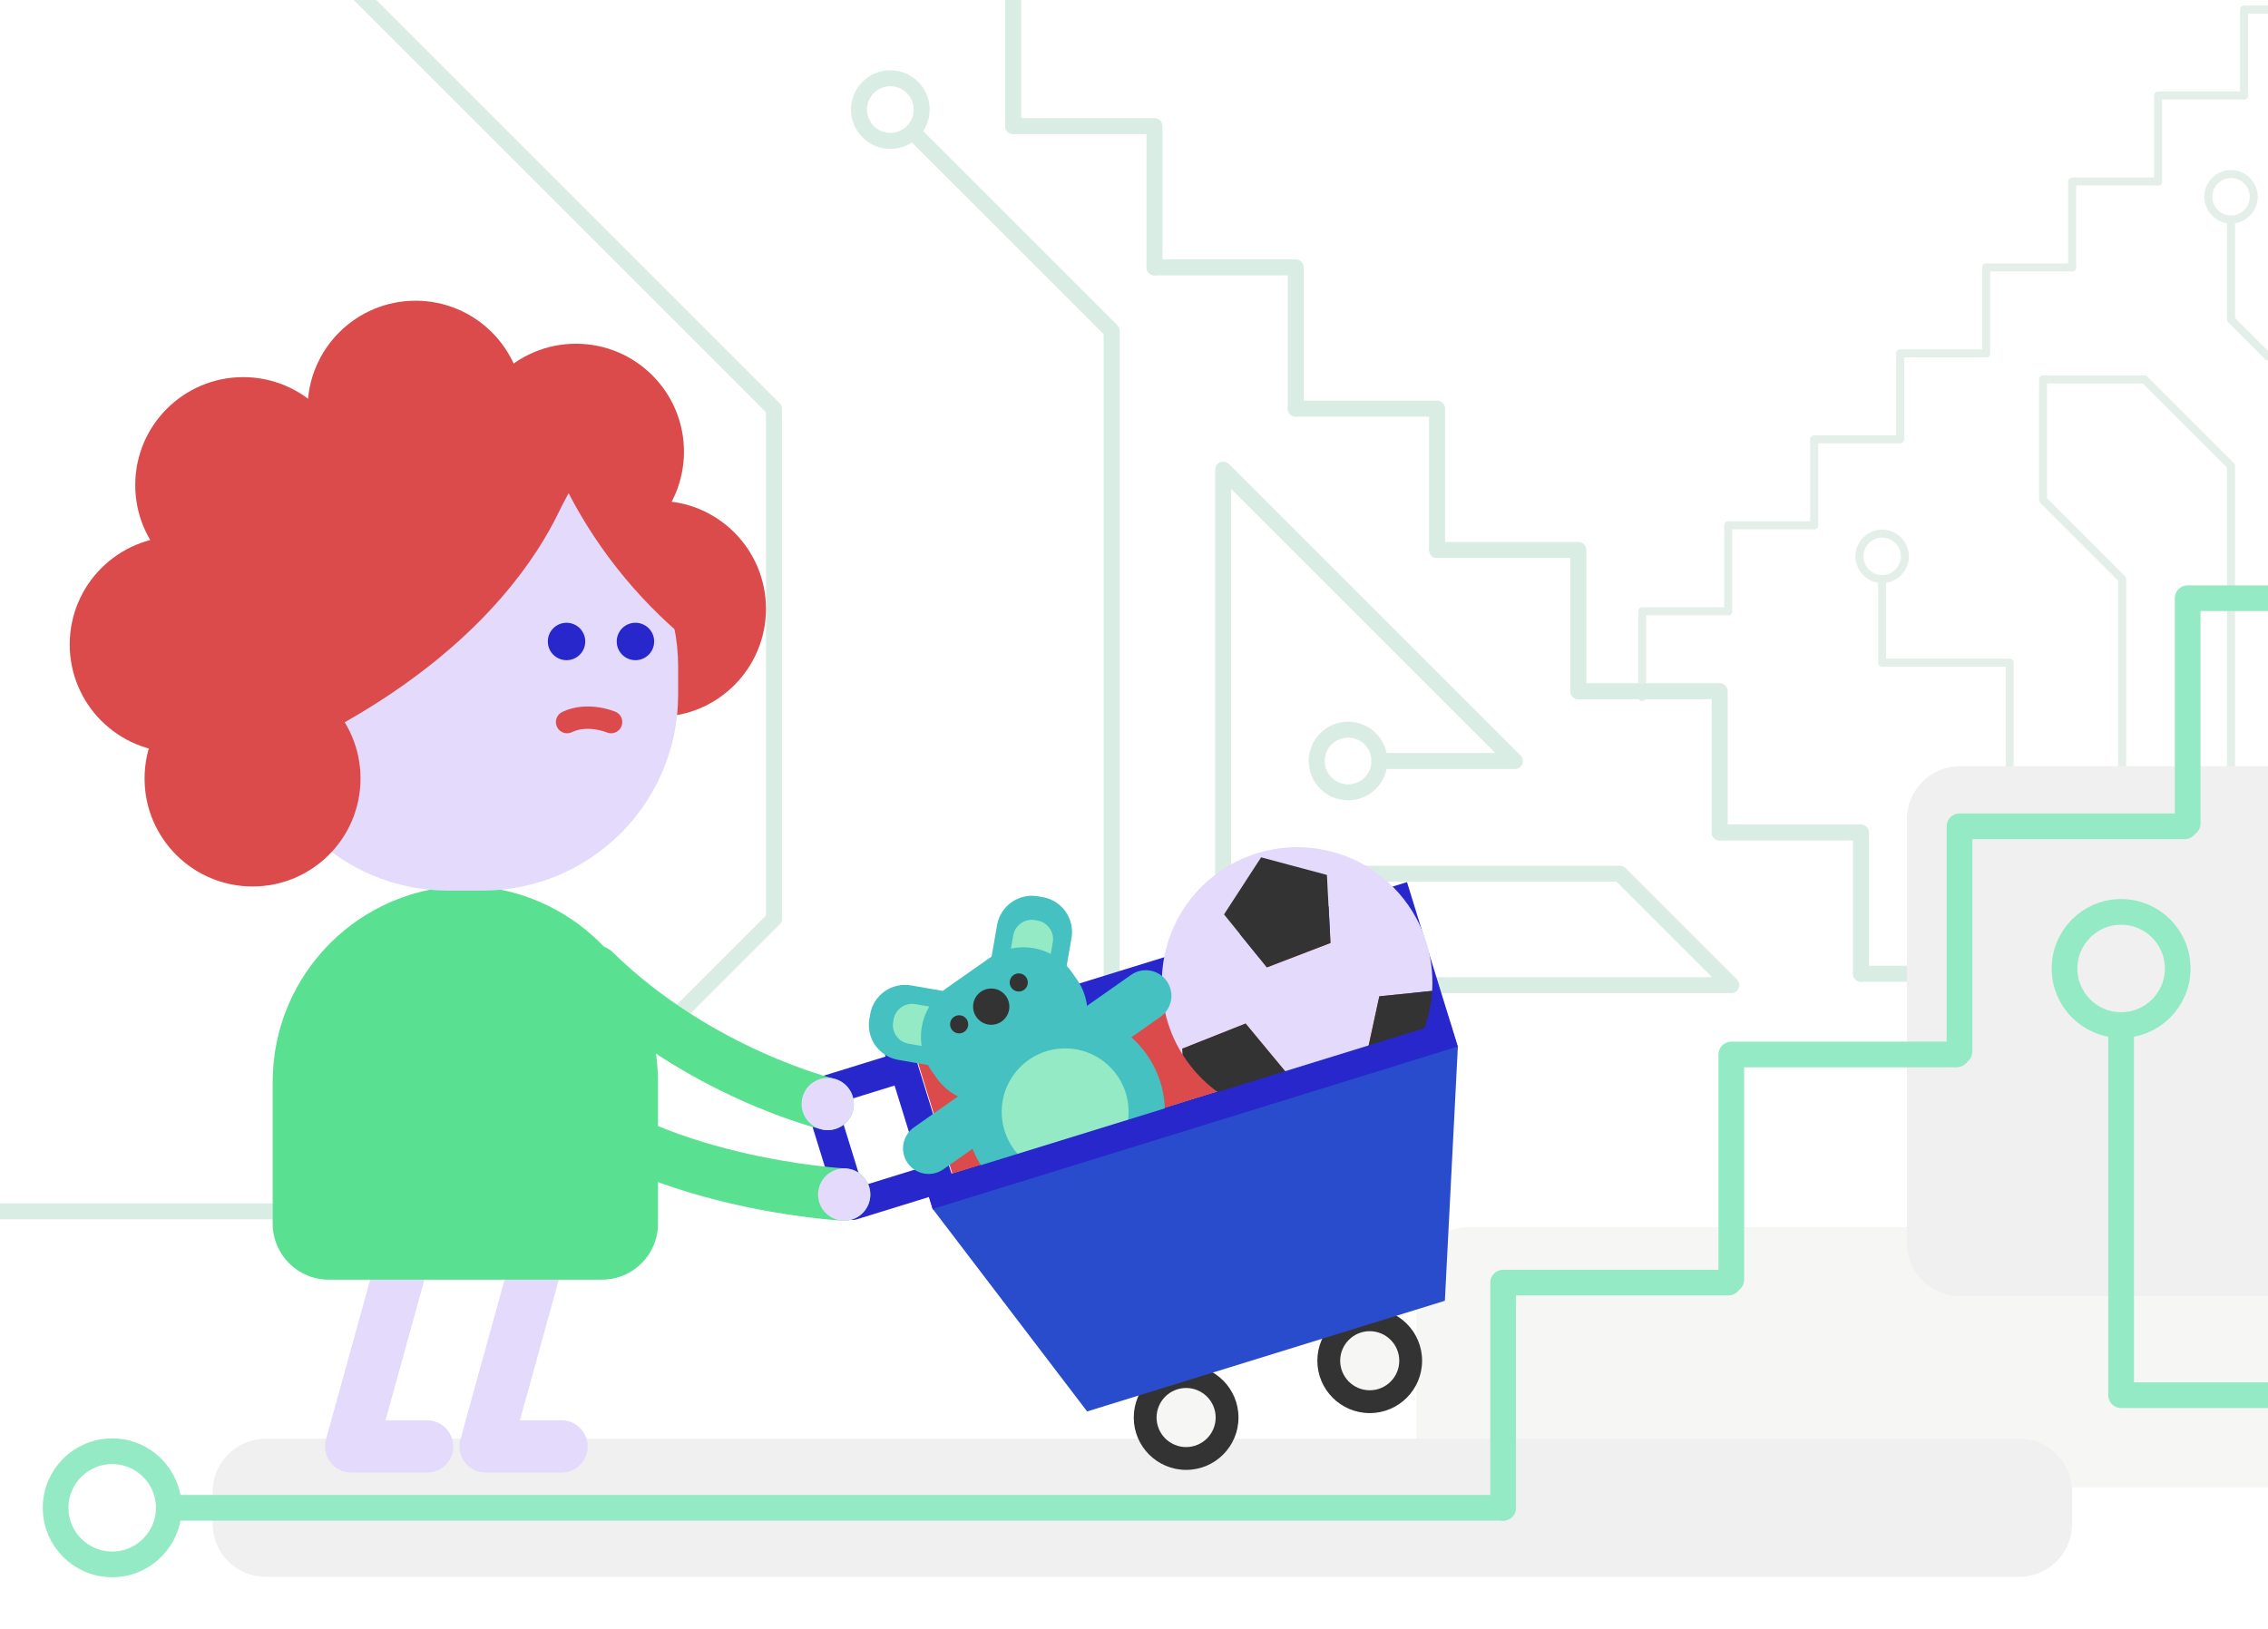 <?xml version="1.0" encoding="utf-8"?>
<!-- Generator: Adobe Illustrator 16.0.0, SVG Export Plug-In . SVG Version: 6.00 Build 0)  -->
<!DOCTYPE svg PUBLIC "-//W3C//DTD SVG 1.1//EN" "http://www.w3.org/Graphics/SVG/1.1/DTD/svg11.dtd">
<svg version="1.1" id="Layer_1" xmlns="http://www.w3.org/2000/svg" xmlns:xlink="http://www.w3.org/1999/xlink" x="0px" y="0px"
	 width="355px" height="255px" viewBox="0 0 355 255" enable-background="new 0 0 355 255" xml:space="preserve">
<g id="XMLID_1_">
	
		<circle id="XMLID_717_" fill="none" stroke="#E4EFE9" stroke-width="1.252" stroke-linecap="round" stroke-linejoin="round" stroke-miterlimit="10" cx="349.212" cy="30.806" r="3.554"/>
	
		<circle id="XMLID_716_" fill="none" stroke="#E4EFE9" stroke-width="1.252" stroke-linecap="round" stroke-linejoin="round" stroke-miterlimit="10" cx="294.603" cy="87.099" r="3.554"/>
	
		<polyline id="XMLID_713_" fill="none" stroke="#E4EFE9" stroke-width="1.252" stroke-linecap="round" stroke-linejoin="round" stroke-miterlimit="10" points="
		349.211,34.358 349.211,50.021 355.002,55.812 	"/>
	
		<polyline id="XMLID_712_" fill="none" stroke="#E4EFE9" stroke-width="1.252" stroke-linecap="round" stroke-linejoin="round" stroke-miterlimit="10" points="
		257.049,109.152 257.049,95.695 270.508,95.695 	"/>
	
		<polyline id="XMLID_711_" fill="none" stroke="#E4EFE9" stroke-width="1.252" stroke-linecap="round" stroke-linejoin="round" stroke-miterlimit="10" points="
		270.508,95.695 270.508,82.237 283.965,82.237 	"/>
	
		<polyline id="XMLID_710_" fill="none" stroke="#E4EFE9" stroke-width="1.252" stroke-linecap="round" stroke-linejoin="round" stroke-miterlimit="10" points="
		283.965,82.237 283.965,68.779 297.424,68.779 	"/>
	
		<polyline id="XMLID_709_" fill="none" stroke="#E4EFE9" stroke-width="1.252" stroke-linecap="round" stroke-linejoin="round" stroke-miterlimit="10" points="
		297.424,68.779 297.424,55.321 310.881,55.321 	"/>
	
		<polyline id="XMLID_708_" fill="none" stroke="#E4EFE9" stroke-width="1.252" stroke-linecap="round" stroke-linejoin="round" stroke-miterlimit="10" points="
		310.881,55.321 310.881,41.864 324.34,41.864 	"/>
	
		<polyline id="XMLID_707_" fill="none" stroke="#E4EFE9" stroke-width="1.252" stroke-linecap="round" stroke-linejoin="round" stroke-miterlimit="10" points="
		324.34,41.864 324.34,28.406 337.797,28.406 	"/>
	
		<polyline id="XMLID_706_" fill="none" stroke="#E4EFE9" stroke-width="1.252" stroke-linecap="round" stroke-linejoin="round" stroke-miterlimit="10" points="
		337.797,28.406 337.797,14.948 351.254,14.948 	"/>
	
		<polyline id="XMLID_705_" fill="none" stroke="#E4EFE9" stroke-width="1.252" stroke-linecap="round" stroke-linejoin="round" stroke-miterlimit="10" points="
		351.254,14.948 351.254,1.491 354.998,1.491 	"/>
	
		<polyline id="XMLID_671_" fill="none" stroke="#E4EFE9" stroke-width="1.252" stroke-linecap="round" stroke-linejoin="round" stroke-miterlimit="10" points="
		349.211,125.675 349.211,72.936 335.68,59.404 319.783,59.404 319.783,78.257 332.168,90.641 332.168,127.846 	"/>
	
		<polyline id="XMLID_670_" fill="none" stroke="#E4EFE9" stroke-width="1.252" stroke-linecap="round" stroke-linejoin="round" stroke-miterlimit="10" points="
		314.572,124.047 314.572,103.751 294.602,103.751 294.602,90.652 	"/>
	
		<circle id="XMLID_668_" fill="none" stroke="#DAEDE4" stroke-width="2.504" stroke-linecap="round" stroke-linejoin="round" stroke-miterlimit="10" cx="139.36" cy="17.154" r="4.905"/>
	
		<circle id="XMLID_667_" fill="none" stroke="#DAEDE4" stroke-width="2.504" stroke-linecap="round" stroke-linejoin="round" stroke-miterlimit="10" cx="211.01" cy="119.14" r="4.906"/>
	
		<polyline id="XMLID_666_" fill="none" stroke="#DAEDE4" stroke-width="2.504" stroke-linecap="round" stroke-linejoin="round" stroke-miterlimit="10" points="
		291.291,152.445 313.408,152.445 313.408,174.562 	"/>
	
		<polyline id="XMLID_652_" fill="none" stroke="#DAEDE4" stroke-width="2.504" stroke-linecap="round" stroke-linejoin="round" stroke-miterlimit="10" points="
		269.176,130.33 291.291,130.33 291.291,152.445 	"/>
	
		<polyline id="XMLID_651_" fill="none" stroke="#DAEDE4" stroke-width="2.504" stroke-linecap="round" stroke-linejoin="round" stroke-miterlimit="10" points="
		247.059,108.213 269.176,108.213 269.176,130.33 	"/>
	
		<polyline id="XMLID_650_" fill="none" stroke="#DAEDE4" stroke-width="2.504" stroke-linecap="round" stroke-linejoin="round" stroke-miterlimit="10" points="
		224.941,86.097 247.059,86.097 247.059,108.213 	"/>
	
		<polyline id="XMLID_649_" fill="none" stroke="#DAEDE4" stroke-width="2.504" stroke-linecap="round" stroke-linejoin="round" stroke-miterlimit="10" points="
		202.824,63.98 224.941,63.98 224.941,86.097 	"/>
	
		<polyline id="XMLID_648_" fill="none" stroke="#DAEDE4" stroke-width="2.504" stroke-linecap="round" stroke-linejoin="round" stroke-miterlimit="10" points="
		180.709,41.864 202.824,41.864 202.824,63.98 	"/>
	
		<polyline id="XMLID_647_" fill="none" stroke="#DAEDE4" stroke-width="2.504" stroke-linecap="round" stroke-linejoin="round" stroke-miterlimit="10" points="
		158.592,19.747 180.709,19.747 180.709,41.864 	"/>
	
		<line id="XMLID_646_" fill="none" stroke="#DAEDE4" stroke-width="2.504" stroke-linecap="round" stroke-linejoin="round" stroke-miterlimit="10" x1="158.592" y1="-2.369" x2="158.592" y2="19.747"/>
	
		<polyline id="XMLID_641_" fill="none" stroke="#DAEDE4" stroke-width="2.504" stroke-linecap="round" stroke-linejoin="round" stroke-miterlimit="10" points="
		143.205,20.999 173.996,51.789 173.996,154.231 270.994,154.231 253.547,136.785 191.461,136.785 191.461,73.523 237.078,119.14 	
		"/>
	
		<line id="XMLID_640_" fill="none" stroke="#DAEDE4" stroke-width="2.504" stroke-linecap="round" stroke-linejoin="round" stroke-miterlimit="10" x1="237.078" y1="119.14" x2="215.916" y2="119.14"/>
	
		<polyline id="XMLID_2_" fill="none" stroke="#DAEDE4" stroke-width="2.504" stroke-linecap="round" stroke-linejoin="round" stroke-miterlimit="10" points="
		56.418,-0.701 121.15,64.031 121.15,143.846 75.361,189.635 0,189.635 	"/>
	<path id="XMLID_637_" fill="#F6F6F4" d="M355,232.849H230c-4.59,0-8.311-3.722-8.311-8.312v-24.113
		c0-4.591,3.721-8.311,8.311-8.311h125"/>
	<path id="XMLID_635_" fill="#F0F0F0" d="M316.027,246.87H41.593c-4.59,0-8.312-3.721-8.312-8.312v-5.002
		c0-4.589,3.722-8.311,8.312-8.311h274.435c4.59,0,8.312,3.722,8.312,8.311v5.002C324.34,243.149,320.617,246.87,316.027,246.87z"/>
	<path id="XMLID_633_" fill="#F0F0F0" d="M355,202.925h-48.213c-4.59,0-8.311-3.721-8.311-8.311v-66.349
		c0-4.59,3.721-8.311,8.311-8.311H355"/>
	
		<circle id="XMLID_632_" fill="none" stroke="#94EAC4" stroke-width="4.021" stroke-linecap="round" stroke-linejoin="round" stroke-miterlimit="10" cx="17.561" cy="236.058" r="8.857"/>
	
		<circle id="XMLID_631_" fill="none" stroke="#94EAC4" stroke-width="4.021" stroke-linecap="round" stroke-linejoin="round" stroke-miterlimit="10" cx="332.008" cy="151.622" r="8.857"/>
	
		<line id="XMLID_626_" fill="none" stroke="#94EAC4" stroke-width="4.021" stroke-linecap="round" stroke-linejoin="round" stroke-miterlimit="10" x1="235.277" y1="236.058" x2="26.418" y2="236.058"/>
	
		<polyline id="XMLID_625_" fill="none" stroke="#94EAC4" stroke-width="4.021" stroke-linecap="round" stroke-linejoin="round" stroke-miterlimit="10" points="
		235.277,236.058 235.277,200.802 270.535,200.802 	"/>
	
		<polyline id="XMLID_624_" fill="none" stroke="#94EAC4" stroke-width="4.021" stroke-linecap="round" stroke-linejoin="round" stroke-miterlimit="10" points="
		270.994,200.342 270.994,165.086 306.25,165.086 	"/>
	
		<polyline id="XMLID_623_" fill="none" stroke="#94EAC4" stroke-width="4.021" stroke-linecap="round" stroke-linejoin="round" stroke-miterlimit="10" points="
		306.709,164.627 306.709,129.369 341.967,129.369 	"/>
	
		<polyline id="XMLID_622_" fill="none" stroke="#94EAC4" stroke-width="4.021" stroke-linecap="round" stroke-linejoin="round" stroke-miterlimit="10" points="
		342.426,128.91 342.426,93.653 355,93.653 	"/>
	
		<polyline id="XMLID_619_" fill="none" stroke="#94EAC4" stroke-width="4.021" stroke-linecap="round" stroke-linejoin="round" stroke-miterlimit="10" points="
		332.008,160.479 332.008,218.43 355,218.43 	"/>
</g>
<g id="XMLID_900_">
	
		<polyline id="XMLID_615_" fill="none" stroke="#2727CC" stroke-width="4.751" stroke-linecap="round" stroke-linejoin="round" stroke-miterlimit="10" points="
		145.984,184.735 133.443,188.615 128.046,171.169 140.41,167.343 	"/>
	<path id="XMLID_612_" fill="#2727CC" d="M138.039,163.532l7.963,25.742l82.193-25.433l-7.965-25.741L138.039,163.532z
		 M222.645,160.914l-73.713,22.809l-5.342-17.263l73.713-22.807L222.645,160.914z"/>
	
		<rect id="XMLID_611_" x="174.082" y="125.108" transform="matrix(0.296 0.955 -0.955 0.296 285.358 -59.633)" fill="#DC4B4B" width="18.07" height="77.16"/>
</g>
<g id="XMLID_604_">
	<path id="XMLID_608_" fill="#E3DAFC" d="M215.898,155.975l8.268-0.838c0.355-5.723-1.576-11.57-5.871-16.024
		c-8.123-8.424-21.537-8.667-29.961-0.544c-7.361,7.098-8.475,18.237-3.217,26.555l-0.061-0.947l9.914-3.933l6.803,8.215
		l-3.758,5.928c6.818,1.658,14.309-0.082,19.734-5.313c0.061-0.057,0.111-0.124,0.17-0.183l-4.277-2.491L215.898,155.975z
		 M191.586,143.158l5.811-8.941l10.301,2.762l0.557,10.649l-9.957,3.821L191.586,143.158z"/>
	<polygon id="XMLID_607_" fill="#333333" points="207.697,136.979 197.396,134.217 191.586,143.158 198.297,151.449 
		208.254,147.628 	"/>
	<path id="XMLID_606_" fill="#333333" d="M194.971,160.243l-9.914,3.933l0.061,0.947c0.758,1.201,1.648,2.343,2.672,3.406
		c2.893,2.996,6.459,4.939,10.227,5.856l3.758-5.928L194.971,160.243z"/>
	<path id="XMLID_605_" fill="#333333" d="M215.898,155.975l-2.256,10.424l4.277,2.491c3.855-3.805,5.934-8.729,6.246-13.753
		L215.898,155.975z"/>
</g>
<g id="XMLID_584_">
	<path id="XMLID_597_" fill="#45C1C1" d="M177.045,152.625l-33.996,23.879c-1.811,1.272-2.246,3.772-0.975,5.584l0,0
		c1.271,1.812,3.771,2.248,5.584,0.976l33.994-23.88c1.812-1.272,2.25-3.771,0.977-5.583l0,0
		C181.355,151.789,178.857,151.352,177.045,152.625z"/>
	<path id="XMLID_596_" fill="#45C1C1" d="M162.66,183.294l-2.016,11.527c-0.381,2.18,1.078,4.257,3.26,4.639l0,0
		c2.18,0.38,4.256-1.078,4.637-3.258l2.016-11.526c0.381-2.182-1.078-4.258-3.258-4.639l0,0
		C165.117,179.655,163.041,181.114,162.66,183.294z"/>
	<path id="XMLID_595_" fill="#45C1C1" d="M176.781,173.375l11.525,2.016c2.182,0.38,3.641,2.457,3.26,4.638l0,0
		c-0.383,2.182-2.459,3.639-4.639,3.259l-11.527-2.016c-2.18-0.381-3.639-2.457-3.258-4.639l0,0
		C172.525,174.453,174.602,172.995,176.781,173.375z"/>
	<path id="XMLID_594_" fill="#45C1C1" d="M145.422,166.772l-4.842-0.846c-3.014-0.527-5.029-3.397-4.502-6.411l0.129-0.741
		c0.527-3.012,3.398-5.028,6.412-4.502l4.84,0.847c3.014,0.526,5.029,3.396,4.502,6.41l-0.129,0.74
		C151.305,165.282,148.436,167.299,145.422,166.772z"/>
	<path id="XMLID_593_" fill="#94EAC4" d="M144.764,163.84l-2.57-0.449c-1.598-0.28-2.67-1.803-2.389-3.403l0.068-0.393
		c0.279-1.6,1.803-2.67,3.402-2.389l2.57,0.448c1.6,0.279,2.67,1.803,2.391,3.402l-0.068,0.394
		C147.887,163.05,146.363,164.12,144.764,163.84z"/>
	<path id="XMLID_592_" fill="#45C1C1" d="M166.873,151.704l0.846-4.841c0.527-3.014-1.488-5.884-4.502-6.411l-0.74-0.129
		c-3.014-0.527-5.883,1.489-6.41,4.503l-0.846,4.841c-0.527,3.014,1.488,5.884,4.502,6.411l0.74,0.129
		C163.477,156.735,166.346,154.718,166.873,151.704z"/>
	<path id="XMLID_591_" fill="#94EAC4" d="M164.338,150.091l0.449-2.57c0.279-1.599-0.791-3.123-2.391-3.402l-0.393-0.068
		c-1.6-0.281-3.123,0.79-3.402,2.391l-0.449,2.569c-0.279,1.599,0.791,3.122,2.391,3.402l0.393,0.068
		C162.535,152.76,164.059,151.69,164.338,150.091z"/>
	<path id="XMLID_590_" fill="#45C1C1" d="M166.266,166.244l-6.748,4.739c-4.201,2.952-10,1.938-12.951-2.263l-0.725-1.031
		c-2.949-4.201-1.938-10,2.266-12.951l6.748-4.741c4.201-2.95,10-1.937,12.951,2.265l0.725,1.03
		C171.482,157.494,170.469,163.293,166.266,166.244z"/>
	<circle id="XMLID_589_" fill="#333333" cx="155.152" cy="157.596" r="2.838"/>
	<circle id="XMLID_588_" fill="#333333" cx="150.131" cy="160.367" r="1.42"/>
	<circle id="XMLID_587_" fill="#333333" cx="159.462" cy="153.812" r="1.419"/>
	<circle id="XMLID_586_" fill="#45C1C1" cx="166.722" cy="174.066" r="15.609"/>
	<circle id="XMLID_585_" fill="#94EAC4" cx="166.723" cy="174.066" r="9.931"/>
</g>
<g id="XMLID_898_">
	<g id="XMLID_601_">
		<circle id="XMLID_603_" fill="#333333" cx="185.659" cy="221.924" r="8.197"/>
		<path id="XMLID_602_" fill="#F6F6F4" d="M190.076,220.559c-0.754-2.44-3.344-3.807-5.785-3.052
			c-2.439,0.756-3.805,3.345-3.051,5.784c0.756,2.44,3.346,3.807,5.785,3.053C189.465,225.586,190.832,222.998,190.076,220.559z"/>
	</g>
	<g id="XMLID_598_">
		<circle id="XMLID_600_" fill="#333333" cx="214.397" cy="213.033" r="8.197"/>
		<circle id="XMLID_599_" fill="#F6F6F4" cx="214.397" cy="213.033" r="4.624"/>
	</g>
	
		<rect id="XMLID_583_" x="184.225" y="131.419" transform="matrix(-0.295 -0.955 0.955 -0.295 74.854 404.085)" fill="#2727CC" width="4.437" height="86.038"/>
	<polygon id="XMLID_582_" fill="#294CCC" points="226.158,203.646 170.164,220.972 146.002,189.273 228.195,163.842 	"/>
</g>
<g id="XMLID_561_">
	<circle id="XMLID_239_" fill="#DC4B4B" cx="102.993" cy="95.316" r="16.901"/>
	<circle id="XMLID_654_" fill="#DC4B4B" cx="65.048" cy="63.98" r="16.901"/>
	<circle id="XMLID_672_" fill="#DC4B4B" cx="38.069" cy="75.943" r="16.901"/>
	<circle id="XMLID_673_" fill="#DC4B4B" cx="27.814" cy="100.897" r="16.902"/>
	<circle id="XMLID_300_" fill="#DC4B4B" cx="90.157" cy="70.714" r="16.901"/>
	
		<polyline id="XMLID_580_" fill="none" stroke="#E3DAFC" stroke-width="8.181" stroke-linecap="round" stroke-linejoin="round" stroke-miterlimit="10" points="
		87.836,183.653 76.008,226.449 87.891,226.449 	"/>
	
		<polyline id="XMLID_579_" fill="none" stroke="#E3DAFC" stroke-width="8.181" stroke-linecap="round" stroke-linejoin="round" stroke-miterlimit="10" points="
		66.799,183.653 54.971,226.449 66.854,226.449 	"/>
	
		<path id="XMLID_578_" fill="none" stroke="#5AE091" stroke-width="8.181" stroke-linecap="round" stroke-linejoin="round" stroke-miterlimit="10" d="
		M93.086,152.042c16.24,15.896,36.471,20.799,36.471,20.799"/>
	<circle id="XMLID_575_" fill="#E3DAFC" cx="129.557" cy="172.841" r="4.09"/>
	
		<path id="XMLID_570_" fill="none" stroke="#5AE091" stroke-width="8.181" stroke-linecap="round" stroke-linejoin="round" stroke-miterlimit="10" d="
		M84.545,169.513c16.239,15.898,47.592,17.501,47.592,17.501"/>
	<circle id="XMLID_569_" fill="#E3DAFC" cx="132.136" cy="187.014" r="4.09"/>
	<path id="XMLID_568_" fill="#5AE091" d="M72.314,138.688h1.047c-16.943,0-30.678,13.735-30.678,30.678v22.207
		c0,4.841,3.924,8.766,8.765,8.766h42.779c4.842,0,8.766-3.925,8.766-8.766v-22.207C102.993,152.423,89.258,138.688,72.314,138.688z
		"/>
	<path id="XMLID_567_" fill="#E3DAFC" d="M75.468,139.436h-5.259c-16.943,0-30.68-13.735-30.68-30.679v-4.383
		c0-16.943,13.736-30.679,30.68-30.679h5.259c16.943,0,30.679,13.736,30.679,30.679v4.383
		C106.146,125.701,92.411,139.436,75.468,139.436z"/>
	<circle id="XMLID_566_" fill="#2727CC" cx="99.463" cy="100.428" r="2.93"/>
	<circle id="XMLID_565_" fill="#2727CC" cx="88.678" cy="100.428" r="2.929"/>
	
		<path id="XMLID_564_" fill="none" stroke="#DC4B4B" stroke-width="3.506" stroke-linecap="round" stroke-linejoin="round" stroke-miterlimit="10" d="
		M95.65,113.044c0,0-3.674-1.552-6.884,0"/>
	<path id="XMLID_563_" fill="#DC4B4B" d="M109.287,101.6c-0.834-11.758-6.917-22.084-15.92-28.644
		c-0.56-0.03-1.111-0.085-1.678-0.085h-5.373c-17.312,0-31.346,14.034-31.346,31.345v5.896
		c14.619-6.955,26.602-18.557,34.031-32.902C93.938,86.741,100.894,95.05,109.287,101.6z"/>
	<path id="XMLID_562_" fill="#DC4B4B" d="M90.157,72.871c0,0-5.423,29.036-52.511,48.019l-3.451-33.528
		C34.195,87.361,49.48,60.846,90.157,72.871z"/>
	<circle id="XMLID_674_" fill="#DC4B4B" cx="39.53" cy="121.884" r="16.901"/>
</g>
</svg>
